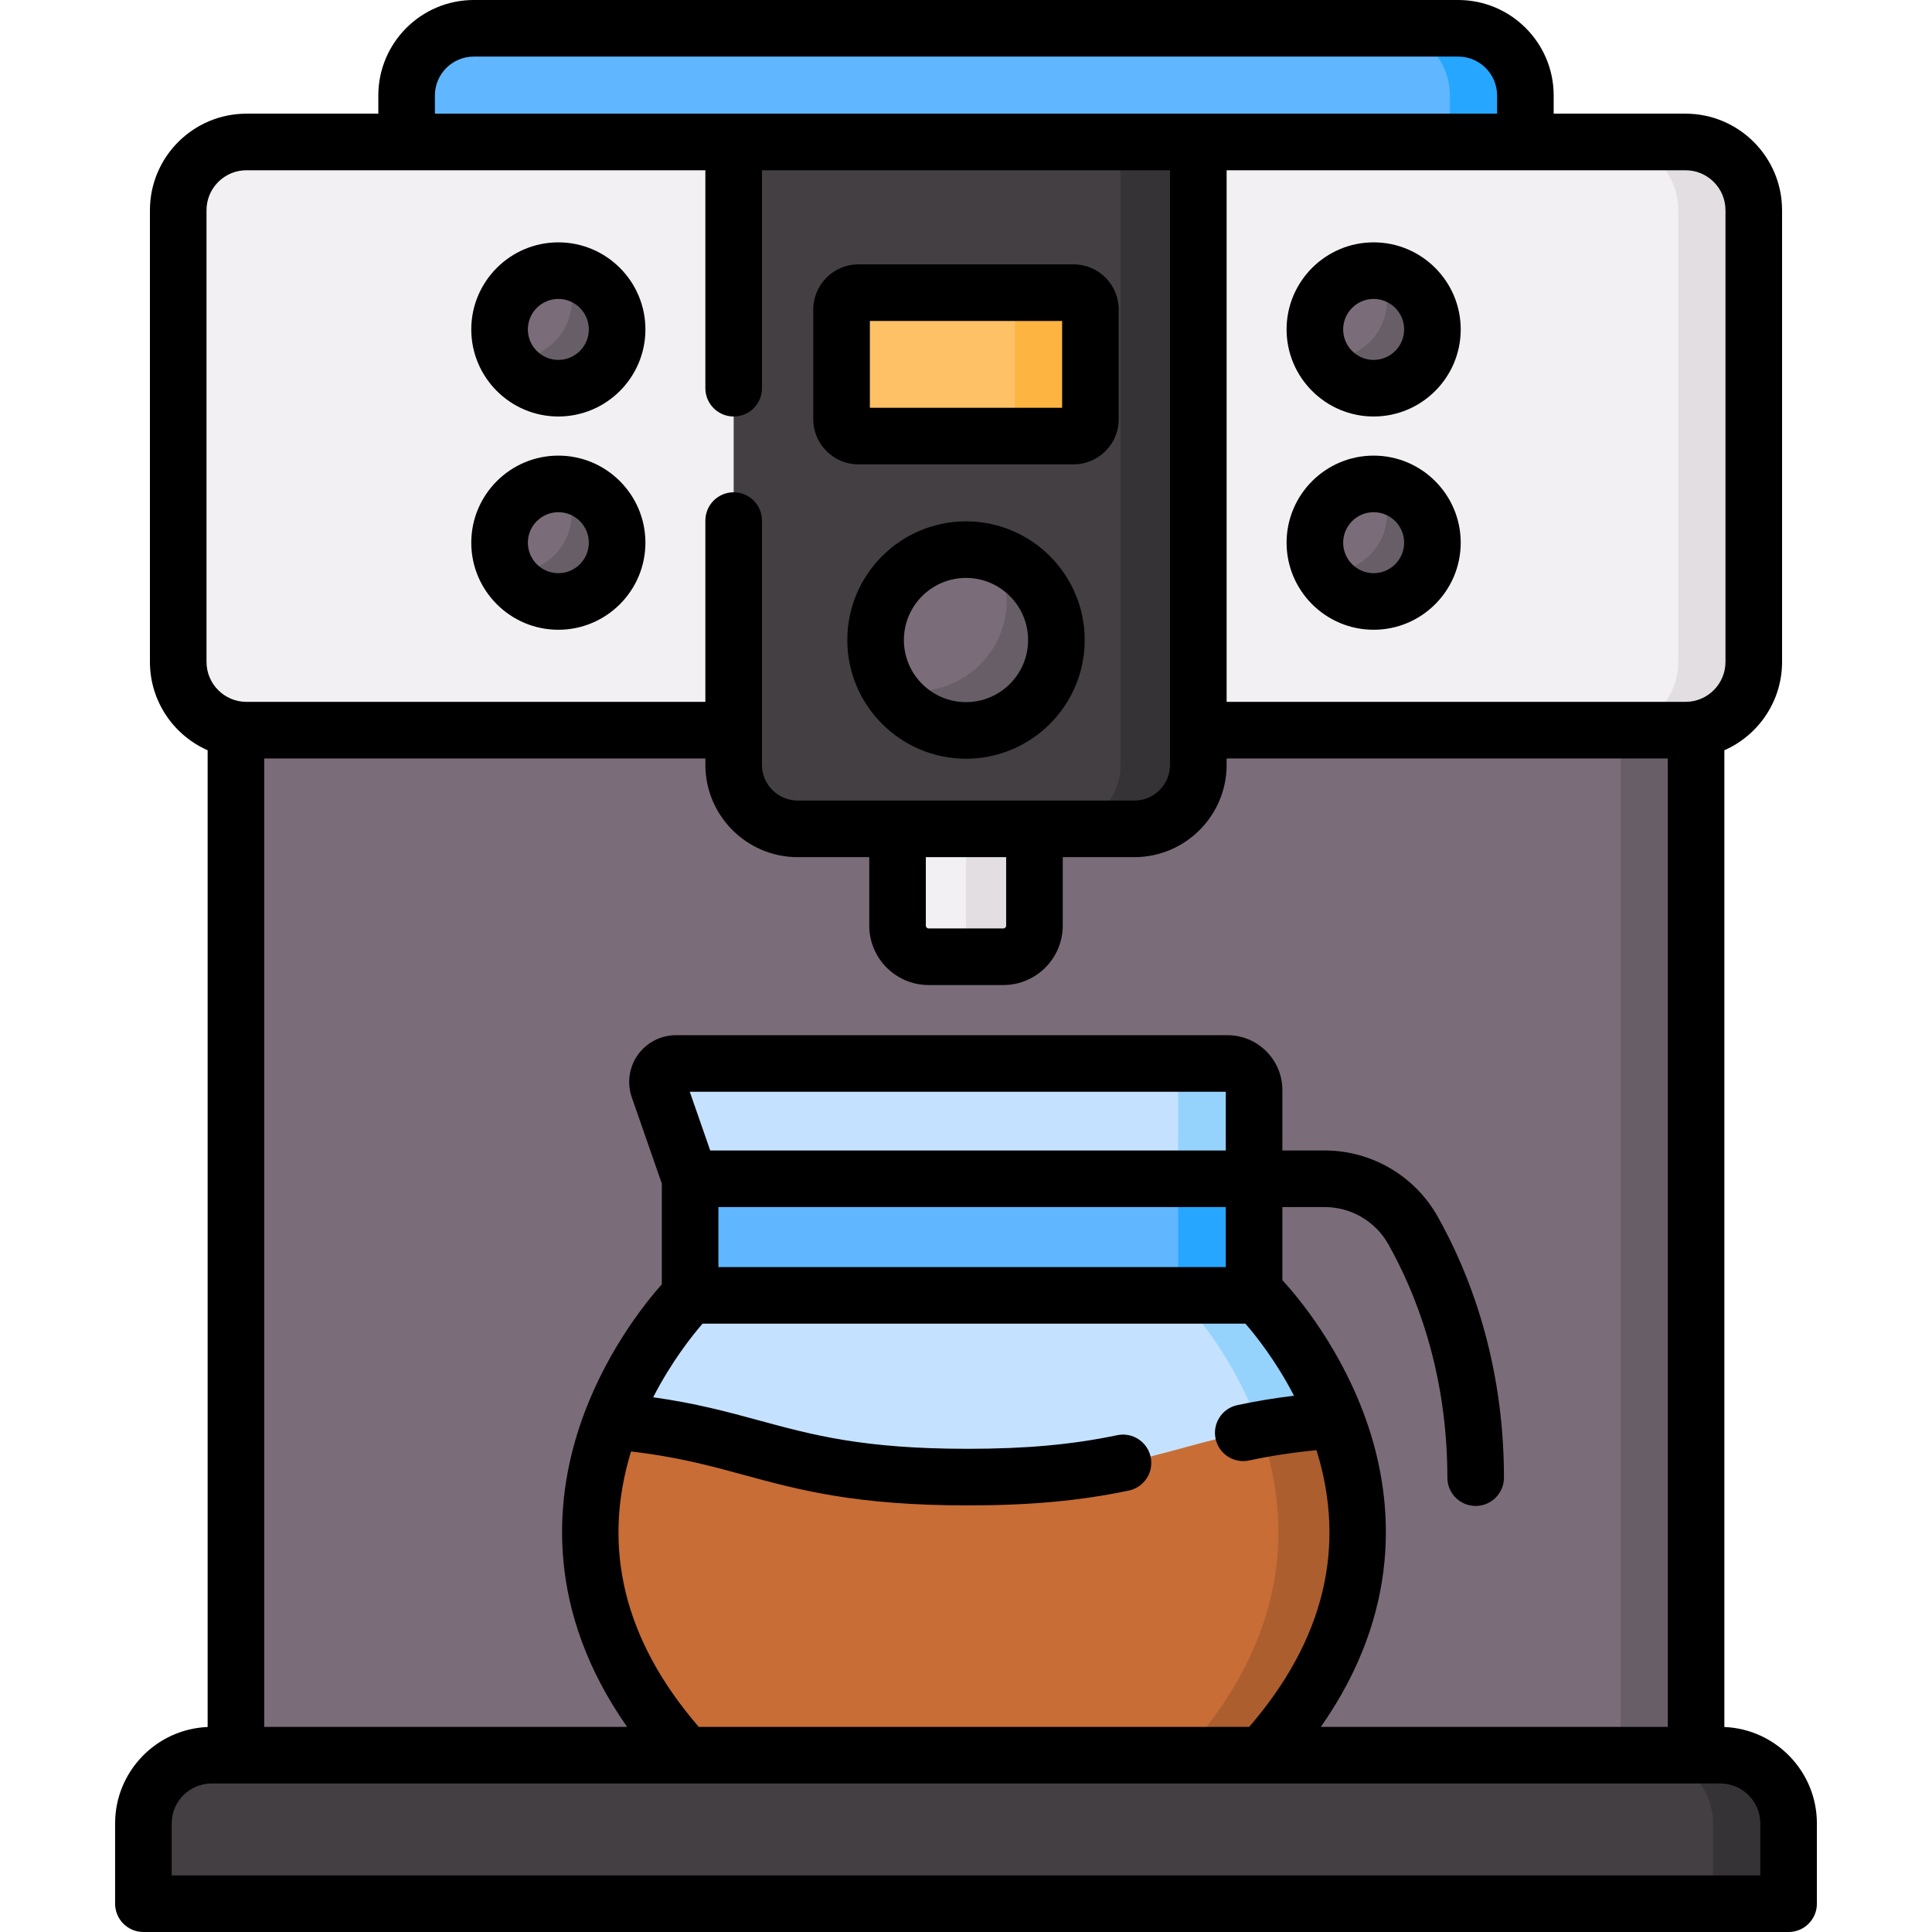 <svg id="Capa_1" enable-background="new 0 0 512.166 512.166" height="512" viewBox="0 0 512.166 512.166" width="512" xmlns="http://www.w3.org/2000/svg"><g><g><path d="m404.373 37.632h-296.581v-12.328c0-9.833 7.971-17.805 17.805-17.805h260.972c9.833 0 17.805 7.971 17.805 17.805v12.328z" fill="#60b7ff"/></g><g><path d="m404.372 25.306v12.324h-20.007v-12.324c0-9.833-7.973-17.806-17.806-17.806h20.007c9.834 0 17.806 7.972 17.806 17.806z" fill="#26a6fe"/></g><g><path d="m62.544 193.562h387.078v271.733h-387.078z" fill="#7a6d79"/></g><g><path d="m429.615 193.562h20.007v271.733h-20.007z" fill="#685e68"/></g><g><path d="m446.829 193.562h-381.493c-9.99 0-18.089-8.099-18.089-18.089v-119.751c0-9.99 8.099-18.089 18.089-18.089h381.493c9.99 0 18.089 8.099 18.089 18.089v119.751c.001 9.99-8.098 18.089-18.089 18.089z" fill="#f3f0f3"/></g><g><path d="m464.923 55.726v119.74c0 9.993-8.103 18.096-18.096 18.096h-20.007c9.993 0 18.096-8.103 18.096-18.096v-119.74c0-9.993-8.103-18.096-18.096-18.096h20.007c9.993 0 18.096 8.102 18.096 18.096z" fill="#e2dee2"/></g><g><path d="m474.151 504.666h-436.136v-21.284c0-9.989 8.098-18.087 18.087-18.087h399.961c9.989 0 18.087 8.098 18.087 18.087v21.284z" fill="#433f43"/></g><g><path d="m474.146 483.389v21.277h-20.007v-21.277c0-9.993-8.093-18.096-18.086-18.096h20.007c9.993 0 18.086 8.103 18.086 18.096z" fill="#353335"/></g><g><path d="m300.699 219.727h-89.232c-9.375 0-16.975-7.6-16.975-16.975v-165.12h123.181v165.12c0 9.375-7.599 16.975-16.974 16.975z" fill="#433f43"/></g><g><path d="m317.673 37.63v165.115c0 9.383-7.603 16.986-16.976 16.986h-20.617c9.373 0 16.976-7.602 16.976-16.986v-165.115z" fill="#353335"/></g><g><circle cx="256.083" cy="169.668" fill="#7a6d79" r="23.964"/></g><g><path d="m280.051 169.664c0 13.235-10.734 23.968-23.968 23.968-8.713 0-16.336-4.652-20.537-11.604 2.311.75 4.782 1.15 7.343 1.15 13.234 0 23.968-10.724 23.968-23.958 0-4.521-1.25-8.753-3.431-12.364 9.642 3.091 16.625 12.134 16.625 22.808z" fill="#685e68"/></g><g><path d="m265.976 253.631h-19.786c-4.557 0-8.252-3.695-8.252-8.252v-25.652h36.29v25.652c0 4.557-3.695 8.252-8.252 8.252z" fill="#f3f0f3"/></g><g><path d="m274.229 219.731v25.649c0 4.551-3.701 8.253-8.253 8.253h-18.146c4.562 0 8.253-3.701 8.253-8.253v-25.649z" fill="#e2dee2"/></g><g><path d="m284.598 115.597h-57.03c-2.469 0-4.471-2.002-4.471-4.471v-29.071c0-2.469 2.002-4.471 4.471-4.471h57.03c2.469 0 4.471 2.002 4.471 4.471v29.071c-.001 2.47-2.002 4.471-4.471 4.471z" fill="#fec165"/></g><g><path d="m289.064 82.055v29.07c0 2.471-2.001 4.471-4.471 4.471h-20.007c2.471 0 4.471-2.001 4.471-4.471v-29.07c0-2.471-2.001-4.471-4.471-4.471h20.007c2.47-.001 4.471 2 4.471 4.471z" fill="#fdb441"/></g><g><g><g><g><circle cx="148.015" cy="143.865" fill="#7a6d79" r="15.582"/></g><g><circle cx="148.015" cy="87.33" fill="#7a6d79" r="15.582"/></g></g></g><g><g><g><circle cx="364.15" cy="143.865" fill="#7a6d79" r="15.582"/></g><g><circle cx="364.15" cy="87.33" fill="#7a6d79" r="15.582"/></g></g></g></g><g><g><g><g><path d="m163.602 143.865c0 8.603-6.982 15.585-15.585 15.585-5.772 0-10.814-3.141-13.505-7.813.48.05.97.07 1.46.07 8.613 0 15.585-6.972 15.585-15.575 0-2.841-.75-5.502-2.081-7.783 7.924.741 14.126 7.404 14.126 15.516z" fill="#685e68"/></g><g><path d="m163.602 87.326c0 8.613-6.982 15.585-15.585 15.585-5.772 0-10.814-3.141-13.505-7.803.48.05.97.07 1.46.07 8.613 0 15.585-6.982 15.585-15.585 0-2.831-.75-5.492-2.081-7.773 7.924.732 14.126 7.394 14.126 15.506z" fill="#685e68"/></g></g></g><g><g><g><path d="m379.734 143.865c0 8.603-6.982 15.585-15.585 15.585-5.772 0-10.814-3.141-13.505-7.813.48.05.97.07 1.47.07 8.603 0 15.575-6.972 15.575-15.575 0-2.841-.75-5.502-2.081-7.783 7.924.741 14.126 7.404 14.126 15.516z" fill="#685e68"/></g><g><path d="m379.734 87.326c0 8.613-6.982 15.585-15.585 15.585-5.772 0-10.814-3.141-13.505-7.803.48.05.97.07 1.47.07 8.603 0 15.575-6.982 15.575-15.585 0-2.831-.75-5.492-2.081-7.773 7.924.732 14.126 7.394 14.126 15.506z" fill="#685e68"/></g></g></g></g><g><path d="m182.947 312.491h149.506v30.902h-149.506z" fill="#60b7ff"/></g><g><path d="m333.445 343.393h-150.499s-58.848 58.546-1.069 121.902h152.637c57.78-63.356-1.069-121.902-1.069-121.902z" fill="#c4e2ff"/></g><g><path d="m334.519 465.293h-21.017c57.779-63.351-1.06-121.901-1.06-121.901h21.007s58.849 58.55 1.07 121.901z" fill="#95d2fc"/></g><g><path d="m182.947 312.491-8.38-24.071c-1.106-3.176 1.252-6.495 4.616-6.495h146.226c3.891 0 7.045 3.154 7.045 7.045v23.521z" fill="#c4e2ff"/></g><g><path d="m312.332 312.492h20.117v30.9h-20.117z" fill="#26a6fe"/></g><g><path d="m332.448 288.974v23.518h-20.117v-23.518c0-3.891-3.151-7.052-7.042-7.052h20.117c3.891 0 7.042 3.161 7.042 7.052z" fill="#95d2fc"/></g><g><path d="m334.515 465.293h-152.637c-30.572-33.518-28.494-65.69-19.744-88.556 38.093 3.141 44.756 14.837 94.389 14.837 51.019 0 56.638-12.36 97.648-15.081 8.819 22.876 11.023 55.155-19.656 88.8z" fill="#c86d36"/></g><g><path d="m346.511 449.777c-1.258 1.982-2.587 3.912-3.979 5.783-2.371 3.231-5.042 6.472-8.013 9.733h-21.017c29.6-32.451 28.59-63.651 20.567-86.349 5.792-1.07 12.314-1.931 20.107-2.451.42 1.09.82 2.191 1.21 3.321 1.622 4.7 2.829 9.536 3.601 14.455.404 2.57.667 5.275.82 7.853 1.001 16.797-4.334 33.534-13.296 47.655z" fill="#ac5e2e"/></g><g><path d="m256.083 138.205c-17.349 0-31.463 14.114-31.463 31.463 0 17.35 14.114 31.464 31.463 31.464 17.35 0 31.464-14.114 31.464-31.464 0-17.349-14.115-31.463-31.464-31.463zm0 47.927c-9.078 0-16.463-7.386-16.463-16.464s7.385-16.463 16.463-16.463 16.464 7.385 16.464 16.463-7.386 16.464-16.464 16.464z"/><path d="m457.122 457.822v-258.928c8.998-3.97 15.297-12.971 15.297-23.421v-119.751c0-14.109-11.479-25.589-25.589-25.589h-34.956v-4.828c0-13.953-11.352-25.305-25.305-25.305h-260.972c-13.953 0-25.305 11.352-25.305 25.305v4.828h-34.956c-14.11 0-25.589 11.479-25.589 25.589v119.751c0 10.45 6.299 19.452 15.297 23.421v258.928c-13.62.557-24.529 11.807-24.529 25.561v21.283c0 4.143 3.358 7.5 7.5 7.5h436.136c4.143 0 7.5-3.357 7.5-7.5v-21.283c0-13.755-10.909-25.004-24.529-25.561zm-10.292-412.689c5.839 0 10.589 4.75 10.589 10.589v119.751c0 5.839-4.75 10.59-10.589 10.59h-121.656v-140.93zm-141.788 341.132c-.85-4.054-4.828-6.654-8.879-5.801-11.907 2.497-24.132 3.61-39.639 3.61-27.663 0-41.117-3.662-55.36-7.539-8.264-2.25-16.761-4.555-28.006-6.122 4.789-9.344 10.237-16.223 13.093-19.519h143.902c2.817 3.236 8.14 9.935 12.882 19.106-5.117.619-10.038 1.435-15.012 2.492-4.052.86-6.639 4.843-5.777 8.895.749 3.526 3.862 5.943 7.328 5.943.517 0 1.041-.054 1.566-.166 5.852-1.243 11.64-2.126 17.858-2.724 8.011 25.713 2.015 50.37-17.853 73.356h-145.898c-19.774-22.879-25.807-47.422-17.959-73.013 12.22 1.407 20.861 3.756 29.936 6.226 14.568 3.966 29.632 8.066 59.3 8.066 16.583 0 29.757-1.212 42.717-3.931 4.055-.85 6.651-4.826 5.801-8.879zm-116.765-81.275-5.419-15.565h142.095v15.565zm136.676 15v15.903h-134.506v-15.903zm37.811 58.232c-6.768-20.383-18.92-34.65-22.812-38.867v-19.365h11.258c6.958 0 13.406 3.774 16.828 9.85 7.143 12.68 15.656 33.708 15.656 61.881 0 4.143 3.357 7.5 7.5 7.5s7.5-3.357 7.5-7.5c0-31.424-9.563-54.999-17.587-69.243-6.076-10.786-17.532-17.487-29.897-17.487h-11.258v-16.021c0-8.021-6.524-14.545-14.545-14.545h-146.225c-4.003 0-7.778 1.948-10.097 5.211-2.319 3.264-2.918 7.469-1.602 11.25l7.963 22.873v26.695c-4.667 5.263-15.552 18.894-21.82 37.769-6.578 19.811-8.991 48.748 12.621 79.573h-96.203v-256.733h116.948v1.69c0 13.495 10.979 24.475 24.475 24.475h18.971v18.151c0 8.686 7.066 15.752 15.752 15.752h19.787c8.686 0 15.752-7.066 15.752-15.752v-18.151h18.971c13.495 0 24.475-10.979 24.475-24.475v-1.69h116.948v256.732h-91.977c21.611-30.826 19.197-59.762 12.618-79.573zm-117.326-132.843v-18.151h21.291v18.151c0 .415-.337.752-.752.752h-19.787c-.415 0-.752-.337-.752-.752zm-130.146-220.074c0-5.682 4.623-10.305 10.305-10.305h260.972c5.682 0 10.305 4.623 10.305 10.305v4.828h-281.582zm-60.545 150.168v-119.751c0-5.839 4.75-10.589 10.589-10.589h121.656v57.779c0 4.143 3.358 7.5 7.5 7.5s7.5-3.357 7.5-7.5v-57.779h108.182v157.62c0 5.225-4.25 9.475-9.475 9.475h-89.232c-5.224 0-9.475-4.25-9.475-9.475v-64.753c0-4.143-3.358-7.5-7.5-7.5s-7.5 3.357-7.5 7.5v48.063h-121.656c-5.839 0-10.589-4.751-10.589-10.59zm411.904 321.693h-421.136v-13.783c0-5.838 4.75-10.588 10.587-10.588h399.961c5.838 0 10.588 4.75 10.588 10.588z"/><path d="m227.568 123.098h57.029c6.601 0 11.971-5.37 11.971-11.971v-29.072c0-6.601-5.37-11.971-11.971-11.971h-57.029c-6.601 0-11.971 5.37-11.971 11.971v29.072c0 6.601 5.371 11.971 11.971 11.971zm3.029-38.014h50.971v23.014h-50.971z"/><path d="m148.015 166.947c12.728 0 23.083-10.355 23.083-23.083s-10.355-23.082-23.083-23.082-23.083 10.354-23.083 23.082 10.356 23.083 23.083 23.083zm0-31.165c4.457 0 8.083 3.626 8.083 8.082 0 4.457-3.626 8.083-8.083 8.083s-8.083-3.626-8.083-8.083c.001-4.456 3.627-8.082 8.083-8.082z"/><path d="m148.015 110.412c12.728 0 23.083-10.354 23.083-23.082s-10.355-23.083-23.083-23.083-23.083 10.355-23.083 23.083 10.356 23.082 23.083 23.082zm0-31.165c4.457 0 8.083 3.626 8.083 8.083 0 4.456-3.626 8.082-8.083 8.082s-8.083-3.626-8.083-8.082c.001-4.457 3.627-8.083 8.083-8.083z"/><path d="m364.15 166.947c12.728 0 23.082-10.355 23.082-23.083s-10.354-23.082-23.082-23.082-23.082 10.354-23.082 23.082 10.355 23.083 23.082 23.083zm0-31.165c4.456 0 8.082 3.626 8.082 8.082 0 4.457-3.626 8.083-8.082 8.083s-8.082-3.626-8.082-8.083c0-4.456 3.626-8.082 8.082-8.082z"/><path d="m364.15 110.412c12.728 0 23.082-10.354 23.082-23.082s-10.354-23.083-23.082-23.083-23.082 10.355-23.082 23.083 10.355 23.082 23.082 23.082zm0-31.165c4.456 0 8.082 3.626 8.082 8.083 0 4.456-3.626 8.082-8.082 8.082s-8.082-3.626-8.082-8.082c0-4.457 3.626-8.083 8.082-8.083z"/></g></g></svg>